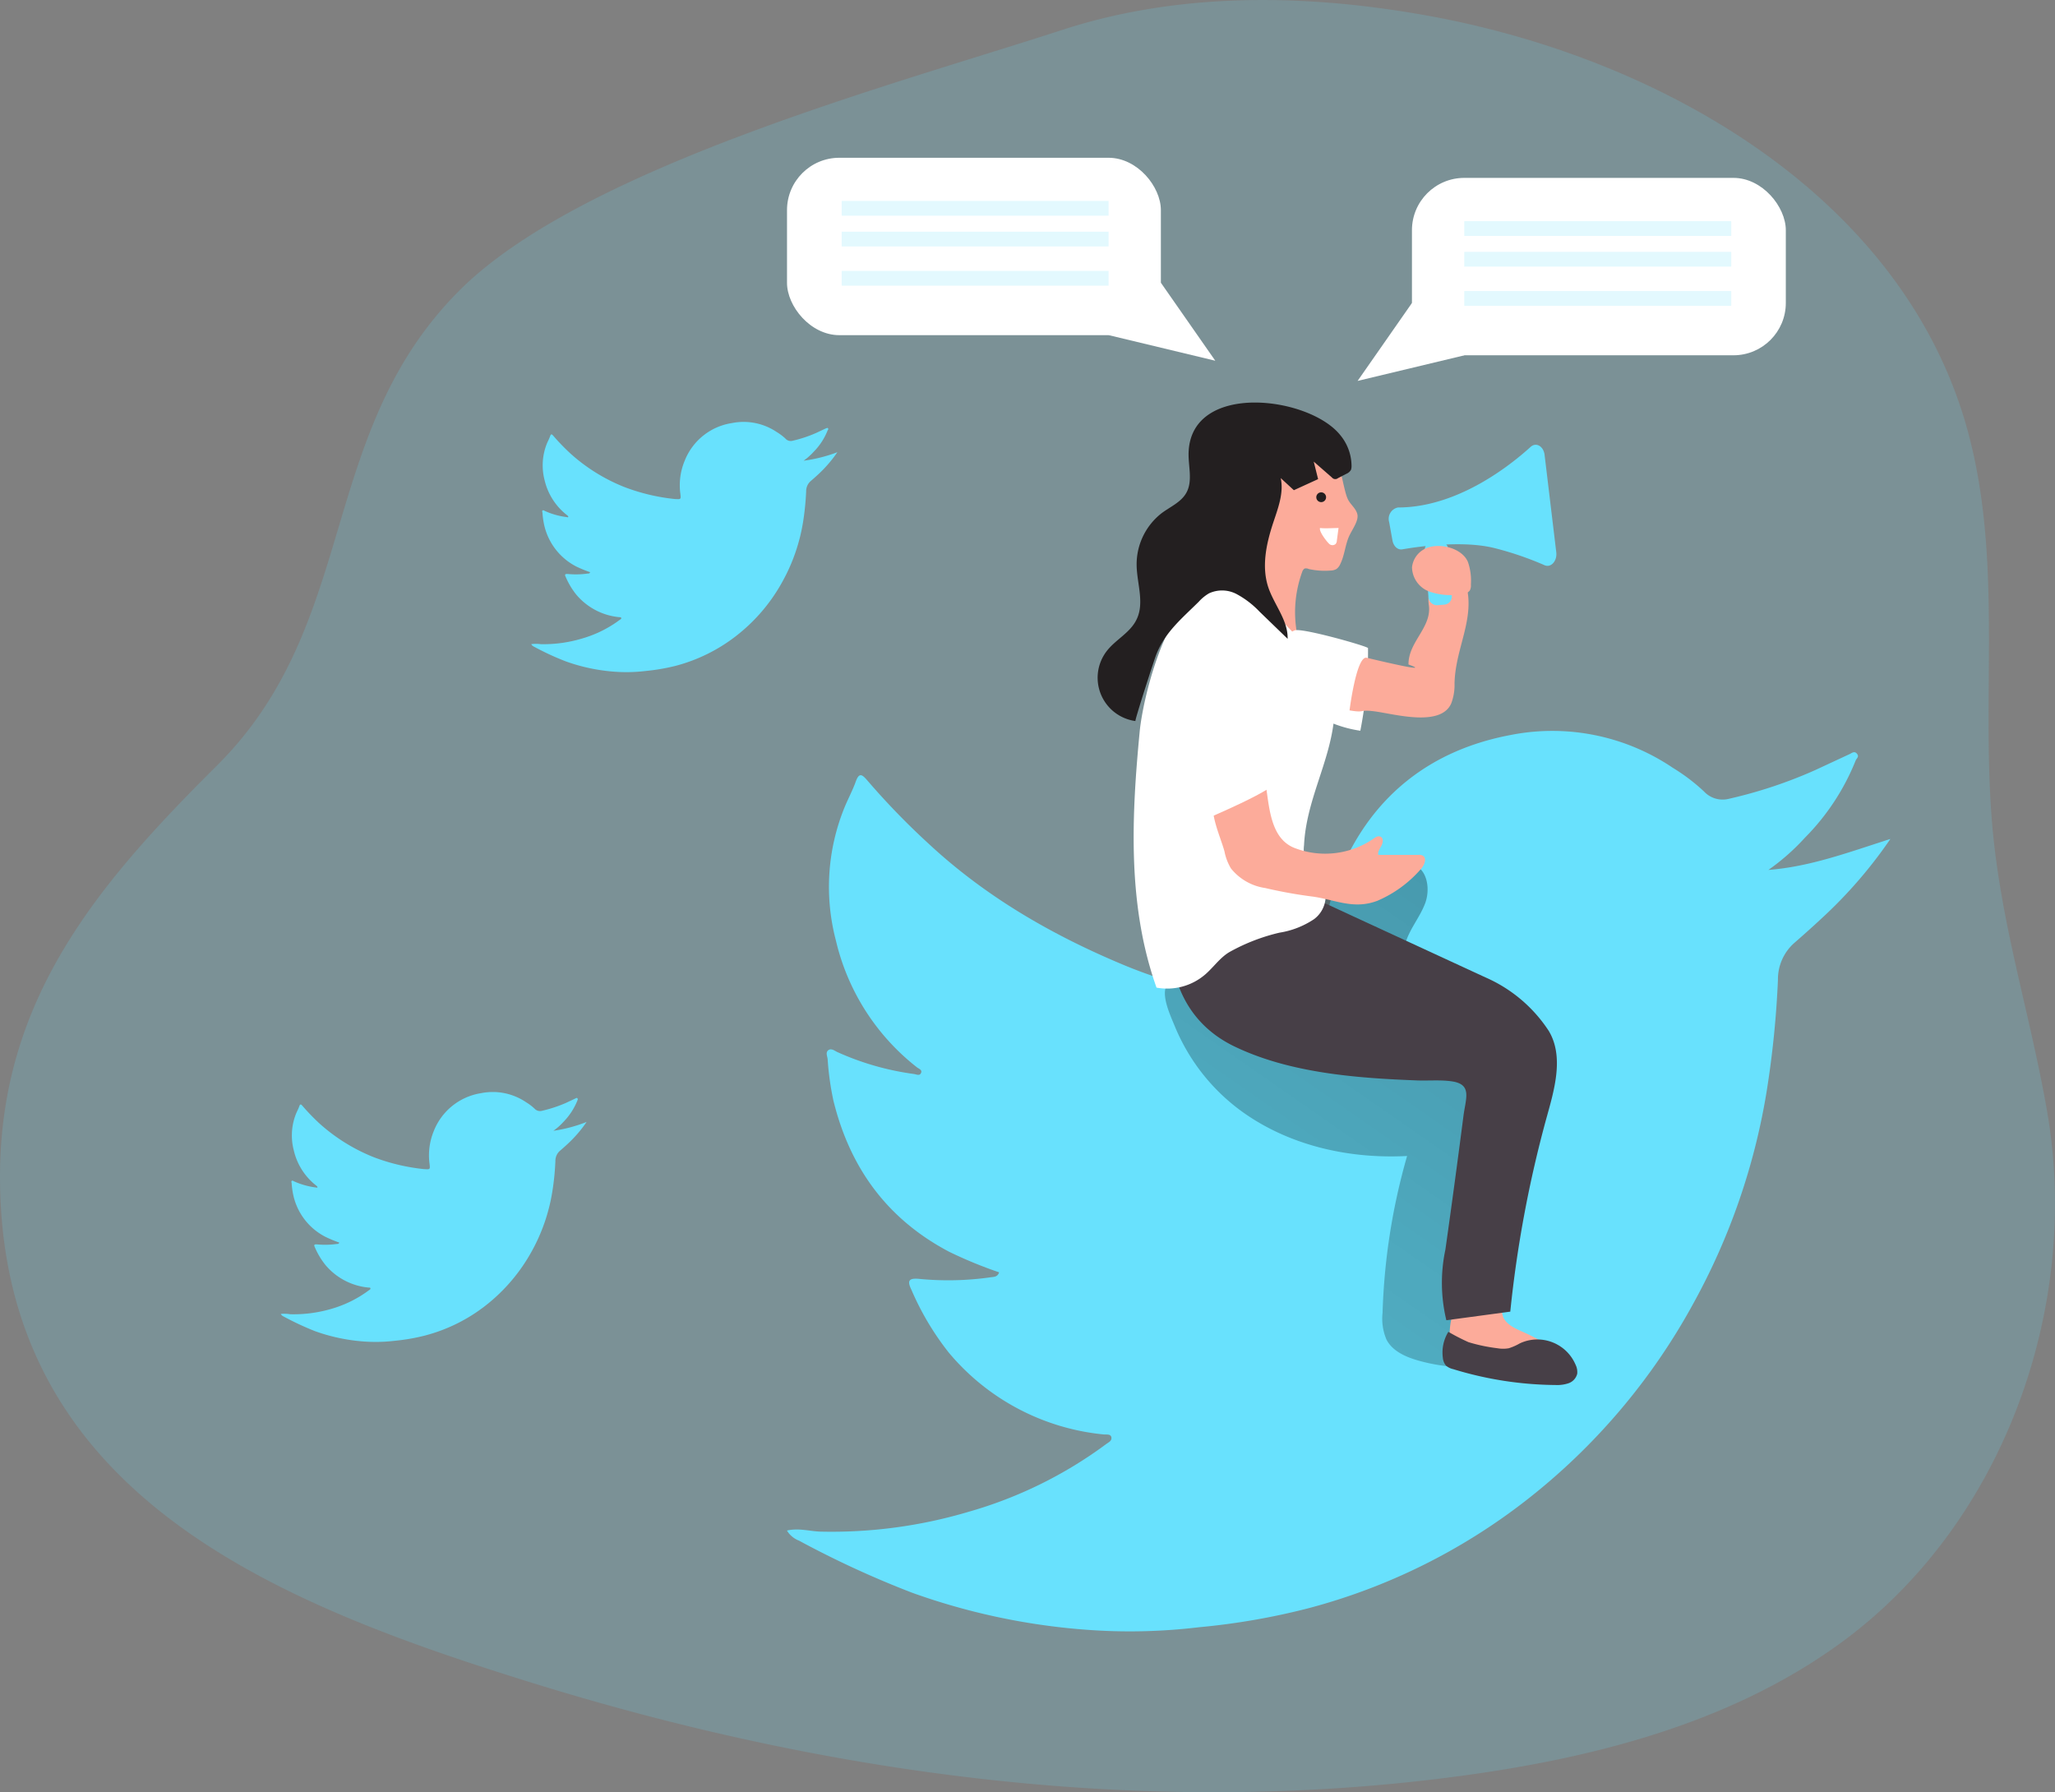 <svg id="Layer_1" data-name="Layer 1" xmlns="http://www.w3.org/2000/svg" xmlns:xlink="http://www.w3.org/1999/xlink" viewBox="0 0 339.19 295.8"><rect x="0" y="0" width="339.19" height="295.8" fill="#808080" stroke="none"/><defs><linearGradient id="linear-gradient" x1="316.15" y1="237.35" x2="114.66" y2="-51.92" gradientTransform="matrix(1, 0, 0, -1, 0, 352)" gradientUnits="userSpaceOnUse"><stop offset="0.01"/><stop offset="0.08" stop-opacity="0.69"/><stop offset="0.21" stop-opacity="0.32"/><stop offset="1" stop-opacity="0"/></linearGradient></defs><title>4</title><path d="M211,28.72a96.12,96.12,0,0,0-12.61,3.17C171.05,40.81,119.09,54.58,98.82,75c-23.5,23.65-16.25,54.77-39.89,78.28-19.55,19.45-35.86,38.48-35.82,68,.08,52,45,70.07,87,83.16C159.87,320,212.78,327.08,264.67,320c22-3,44.22-8.78,62.17-21.82,26.85-19.5,39.76-55.31,34.18-87.68-2.83-16.43-7.79-31.28-9.14-48.16-1.76-22,1.95-44.58-4.5-66.09-11.25-37.47-50.62-60-89.15-66.82C242.66,26.66,226.5,25.9,211,28.72Z" transform="translate(-23.11 -26.94)" fill="#68e1fd" opacity="0.18" style="isolation:isolate"/><g id="BafEv0"><path d="M335.13,165.41a76.11,76.11,0,0,1-11.37,13.13c-1.48,1.38-3,2.74-4.52,4.06a8,8,0,0,0-2.67,6.08,159.7,159.7,0,0,1-1.8,18A108.48,108.48,0,0,1,302.65,242a104.77,104.77,0,0,1-27.84,32.73,100,100,0,0,1-35.72,17.65A114.49,114.49,0,0,1,221,295.52a95.74,95.74,0,0,1-18.77.4,108.81,108.81,0,0,1-28.58-6.1A160.37,160.37,0,0,1,155,281.23a4,4,0,0,1-2-1.67c2-.46,3.8.14,5.64.18A79.37,79.37,0,0,0,183,276.46a70.48,70.48,0,0,0,22.66-11.15c.41-.31,1-.54.89-1.14s-.86-.42-1.35-.48a38.14,38.14,0,0,1-25.47-13.48,45.59,45.59,0,0,1-6.18-10.38c-.62-1.28-.68-2,1.26-1.81a49.5,49.5,0,0,0,11.73-.25c.54-.09,1.21,0,1.48-.83a71.3,71.3,0,0,1-8.24-3.39c-10.22-5.38-16.4-13.85-19.12-25a46.72,46.72,0,0,1-.94-6.77c-.05-.52-.37-1.1.08-1.48s1,0,1.44.25A45.4,45.4,0,0,0,174,204.21c.38.07.85.3,1.08-.08.35-.57-.25-.76-.59-1a37.4,37.4,0,0,1-13.42-21,34.73,34.73,0,0,1,1.42-21.89c.59-1.44,1.34-2.83,1.87-4.3s1-1.23,1.82-.29a122.52,122.52,0,0,0,10.21,10.55c9.37,8.71,20.23,15,32,19.93,9.74,4.09,20,6,30.33,7.31h.39c3.07.22,3.06.05,2.69-3.08a38.28,38.28,0,0,1,2.61-19.76c5.31-12.47,15-19.89,28-22.34a35.5,35.5,0,0,1,26.81,5.41,31.34,31.34,0,0,1,5.13,3.89,4.21,4.21,0,0,0,4.14,1.22,76.32,76.32,0,0,0,14.2-4.72l5.68-2.64c.39-.18.82-.58,1.23-.09s0,.74-.18,1.08A38.24,38.24,0,0,1,321,165.23a36.38,36.38,0,0,1-6,5.29C321.85,170,328.19,167.63,335.13,165.41Z" transform="translate(-23.11 -26.94)" fill="#68e1fd"/></g><path d="M229.18,211.15c7.62,5.07,17,7.07,26.18,6.59a105.09,105.09,0,0,0-4.05,25.89,8.81,8.81,0,0,0,.65,4.42c1,1.91,3.17,2.86,5.24,3.45a29.54,29.54,0,0,0,11.34.93,160,160,0,0,1-2.66-21.92c-.17-6,.33-12,.49-18,.06-2.56.56-5.88,0-8.38-.56-2.34-3.31-3.86-5-5.49a22.61,22.61,0,0,1-5.9-9.5,11.49,11.49,0,0,1-.45-6.28c.63-2.46,2.43-4.45,3.32-6.83s.35-5.75-2.1-6.42c-1.88-.52-4.16.77-5.7-.41-.55-.43-.88-1.11-1.46-1.5a2.7,2.7,0,0,0-3.3.6,10.43,10.43,0,0,0-1.85,3.11,26.49,26.49,0,0,1-10.57,10.85,48.66,48.66,0,0,1-8.9,4c-2.32.82-6,1-8,2.36-2.27,1.52-.4,5.37.61,7.83A32.76,32.76,0,0,0,229.18,211.15Z" transform="translate(-23.11 -26.94)" fill="url(#linear-gradient)"/><path d="M263,250a2,2,0,0,0,.87.6c4.81,2.13,10.25,2.2,15.52,2.23a2,2,0,0,0,1-.17,1.41,1.41,0,0,0,.42-1.8,3.75,3.75,0,0,0-1.44-1.41,32.65,32.65,0,0,0-4.82-2.64c-1.32-.59-2.82-1.22-3.36-2.56a10.4,10.4,0,0,1-.37-2.15c-.5-3.08-5.35-1.57-7,0C262.37,243.51,261.88,248.45,263,250Z" transform="translate(-23.11 -26.94)" fill="#fcab9a"/><path d="M216.56,177.82s-3,15.36,10.22,21.8c9.18,4.45,20.28,5.27,30.32,5.65,1.76.06,3.74-.11,5.51.13,3.49.45,2.48,2.66,2.07,5.59q-1.43,11.12-3,22.21a26.33,26.33,0,0,0,.16,11.65l10.55-1.42a196,196,0,0,1,5.95-31.87c1.25-4.52,3-10.15.4-14.47a23.88,23.88,0,0,0-10.45-8.83L241.75,176Z" transform="translate(-23.11 -26.94)" fill="#473f47"/><path d="M245.55,109.26c.39.92,1.37,1.56,1.6,2.56s-.68,2.25-1.25,3.39c-.76,1.51-.81,3.31-1.58,4.85a1.93,1.93,0,0,1-.67.83,2.17,2.17,0,0,1-.9.22,12.24,12.24,0,0,1-3.62-.25,1,1,0,0,0-.69-.08,1,1,0,0,0-.4.57,19.41,19.41,0,0,0-1,9.19c.14,1,.26,2.26-.56,2.87a1.73,1.73,0,0,1-1,.35c-2.36.27-4.34-1.71-5.67-3.67a26.78,26.78,0,0,1-2.82-5.67,5.22,5.22,0,0,1-.39-1.83,5.8,5.8,0,0,1,.56-2.12,39.11,39.11,0,0,0,2.16-7.49c.6-3.27.86-6.73,2.44-9.63a5.26,5.26,0,0,1,2.33-2.31,6.62,6.62,0,0,1,3.56-.13,9.51,9.51,0,0,1,6.39,3C244.49,104.59,245,108.11,245.55,109.26Z" transform="translate(-23.11 -26.94)" fill="#fcab9a"/><path d="M248.91,133.91a67.84,67.84,0,0,1-1.27,13.64,20.27,20.27,0,0,1-9.66-4.18,9.13,9.13,0,0,1-2.16-2.31c-1.22-2-1.9-9.05,1-10.08C238.05,130.54,248.91,133.63,248.91,133.91Z" transform="translate(-23.11 -26.94)" fill="#fff"/><path d="M240,178.65a14.25,14.25,0,0,1-5.71,2.23A31.7,31.7,0,0,0,226,184.1c-1.56.94-2.61,2.52-4,3.71a9.64,9.64,0,0,1-8,2.14c-.14-.39-.27-.78-.4-1.17-4.38-13.21-3.69-27.4-2.38-41.06.61-6.45,5.69-27.11,15.43-24.71,0,0,9.22,6.37,11.69,10.73,2.25,4,5.52,7.26,4.92,12.24-.8,7-4.55,13.15-4.91,20.45a6.47,6.47,0,0,0,.38,3.11c.67,1.42,2.24,2.26,2.9,3.67A4.75,4.75,0,0,1,240,178.65Z" transform="translate(-23.11 -26.94)" fill="#fff"/><path d="M225.22,167.48a8.75,8.75,0,0,0,1.06,2.79,8.87,8.87,0,0,0,5.66,3.24,76.36,76.36,0,0,0,7.66,1.39c3.82.49,6.88,2.23,10.87.71a19.85,19.85,0,0,0,7.12-5.18c.61-.65,1.13-1.88.32-2.28a1.36,1.36,0,0,0-.66-.11h-6.64c-.13-.53.25-1,.51-1.51s.37-1.2-.1-1.46-.89.08-1.27.34a14.07,14.07,0,0,1-12.89,1.52c-3.91-1.47-4.21-6.34-4.77-10.06a3,3,0,0,0-1.24-2.35,2.49,2.49,0,0,0-1.93.09,9.39,9.39,0,0,0-5.37,4.29C222.62,161,224.61,165.18,225.22,167.48Z" transform="translate(-23.11 -26.94)" fill="#fcab9a"/><path d="M228.86,136.46s4.08,17.65,5.14,19-13.12,7.19-13.12,7.19-6.52-17.5-5.21-24.55S224.85,129.14,228.86,136.46Z" transform="translate(-23.11 -26.94)" fill="#fff"/><path d="M246.19,103.91a1.7,1.7,0,0,1-.1.59,1.6,1.6,0,0,1-.79.66l-1.35.7a.71.71,0,0,1-1-.11l-3-2.62.72,2.89-4,1.83-2.17-2c.53,2.44-.43,4.93-1.22,7.31-1.16,3.5-2,7.34-.79,10.84,1,2.85,3.23,5.37,3.15,8.38L231,127.89a15,15,0,0,0-3.75-2.88,5.13,5.13,0,0,0-4.58-.14,7.09,7.09,0,0,0-1.7,1.39c-2.82,2.79-5.54,5-7,8.69-.36.89-3.62,11-3.45,11a7.21,7.21,0,0,1-4.72-11.57c1.47-1.9,3.87-3,4.92-5.22,1.3-2.68.08-5.83,0-8.81a10.7,10.7,0,0,1,4.14-8.72c1.42-1.06,3.2-1.8,4.06-3.35,1.12-2,.27-4.48.38-6.78.53-11.55,19.82-9.17,25-2.78A8.06,8.06,0,0,1,246.19,103.91Z" transform="translate(-23.11 -26.94)" fill="#231f20"/><path d="M244.07,114.09c-.89,0-2.19.1-3.08,0-.23.58,1.28,2.47,1.59,2.68a.79.79,0,0,0,1-.06,1,1,0,0,0,.19-.59l.28-2.07" transform="translate(-23.11 -26.94)" fill="#fff"/><circle cx="218.07" cy="82.07" r="0.81" fill="#231f20"/><path d="M245.86,144.19c2.7.46,1.41-.18,4.13.16,3.28.43,10.93,2.65,12.66-1.32a8.69,8.69,0,0,0,.54-3.31c.13-5.83,3.44-10.64,1.91-16.26a3,3,0,0,0-.45-1,2.2,2.2,0,0,0-1.11-.71c-3.25-1-5,2.23-4.6,5,.57,3.73-3.39,6.09-3.35,9.87,0,0,5.16,1.76-6.88-1.11C247,135.06,245.86,144.19,245.86,144.19Z" transform="translate(-23.11 -26.94)" fill="#fcab9a"/><rect x="258.58" y="116.28" width="3.86" height="10.53" rx="1.34" transform="translate(-31.88 -6.04) rotate(-4.52)" fill="#68e1fd"/><path d="M258.61,117.39a3.84,3.84,0,0,0-2.44,3.2,4.37,4.37,0,0,0,2.89,4,10.89,10.89,0,0,0,5.22.44,1.8,1.8,0,0,0,1.42-.61,1.75,1.75,0,0,0,.19-1,9.46,9.46,0,0,0-.49-3.73C264.43,117.4,260.82,116.51,258.61,117.39Z" transform="translate(-23.11 -26.94)" fill="#fcab9a"/><path d="M252.4,113.12l.54,3c.18,1,.88,1.62,1.63,1.49,2.94-.51,10.15-1.5,15.28-.19a52.89,52.89,0,0,1,8.2,2.81c1.06.47,2.11-.71,1.93-2.15L278.05,102c-.17-1.41-1.4-2.12-2.3-1.3-3.7,3.36-12.28,10-21.89,10A1.91,1.91,0,0,0,252.4,113.12Z" transform="translate(-23.11 -26.94)" fill="#68e1fd"/><g id="BafEv0-2"><path d="M161.32,101.58a21.52,21.52,0,0,1-3.15,3.65c-.41.38-.83.76-1.26,1.12a2.23,2.23,0,0,0-.74,1.69,44.32,44.32,0,0,1-.5,5,30.15,30.15,0,0,1-3.36,9.8,29,29,0,0,1-7.73,9.09,27.76,27.76,0,0,1-9.92,4.9,33.71,33.71,0,0,1-5,.86,26.68,26.68,0,0,1-5.21.11,30.33,30.33,0,0,1-7.93-1.69,44.17,44.17,0,0,1-5.18-2.39,1.13,1.13,0,0,1-.55-.46,5.9,5.9,0,0,1,1.57,0,22,22,0,0,0,6.75-.91,19.25,19.25,0,0,0,6.29-3.1c.12-.08.29-.15.25-.31s-.24-.12-.38-.14a10.56,10.56,0,0,1-7.06-3.74,12.55,12.55,0,0,1-1.72-2.88c-.17-.36-.19-.54.35-.5a14.14,14.14,0,0,0,3.25-.07c.15,0,.34,0,.42-.23a20.77,20.77,0,0,1-2.29-.94,10.21,10.21,0,0,1-5.31-6.94,13.28,13.28,0,0,1-.26-1.88c0-.14-.1-.3,0-.41s.28,0,.4.07a12.46,12.46,0,0,0,3.54,1c.11,0,.23.09.3,0s-.07-.21-.16-.29A10.28,10.28,0,0,1,113,106.2a9.67,9.67,0,0,1,.39-6.08c.17-.4.38-.78.52-1.19s.29-.34.51-.08a35.59,35.59,0,0,0,2.83,2.93,29.57,29.57,0,0,0,8.88,5.53,32.51,32.51,0,0,0,8.42,2h.11c.85.06.85,0,.75-.86a10.49,10.49,0,0,1,.72-5.48,10,10,0,0,1,7.78-6.2,9.8,9.8,0,0,1,7.44,1.5,8.31,8.31,0,0,1,1.42,1.08,1.15,1.15,0,0,0,1.15.34,21.18,21.18,0,0,0,3.94-1.31l1.58-.74c.11,0,.23-.16.34,0s0,.2-.05.3a10.53,10.53,0,0,1-2.32,3.57,10.1,10.1,0,0,1-1.66,1.47A25,25,0,0,0,161.32,101.58Z" transform="translate(-23.11 -26.94)" fill="#68e1fd"/></g><g id="BafEv0-3"><path d="M119.93,212.12a21.08,21.08,0,0,1-3.15,3.65c-.41.38-.83.76-1.26,1.12a2.23,2.23,0,0,0-.74,1.69,41.91,41.91,0,0,1-.5,5,30,30,0,0,1-3.36,9.81,29.27,29.27,0,0,1-7.73,9.09,27.58,27.58,0,0,1-9.92,4.89,32.48,32.48,0,0,1-5,.87,26.68,26.68,0,0,1-5.21.11,30.33,30.33,0,0,1-7.93-1.69A47.54,47.54,0,0,1,70,244.27a1.13,1.13,0,0,1-.55-.46,5.9,5.9,0,0,1,1.57.05A22.22,22.22,0,0,0,77.7,243,19.25,19.25,0,0,0,84,239.9c.12-.09.29-.15.25-.32s-.24-.11-.38-.13a10.56,10.56,0,0,1-7.06-3.74,12.55,12.55,0,0,1-1.72-2.88c-.17-.36-.19-.54.35-.5a14.21,14.21,0,0,0,3.26-.07c.14,0,.33,0,.41-.23a20.83,20.83,0,0,1-2.29-.95,10.17,10.17,0,0,1-5.31-6.93,13.28,13.28,0,0,1-.26-1.88c0-.14-.1-.3,0-.41s.28,0,.4.07a12.89,12.89,0,0,0,3.54,1c.11,0,.23.08.3,0s-.07-.21-.16-.29a10.3,10.3,0,0,1-3.73-5.84,9.67,9.67,0,0,1,.39-6.08c.17-.4.38-.78.52-1.19s.29-.34.51-.08a35.59,35.59,0,0,0,2.83,2.93,30,30,0,0,0,8.88,5.53,32.51,32.51,0,0,0,8.42,2h.11c.85.06.85,0,.75-.86a10.59,10.59,0,0,1,.72-5.48,10.06,10.06,0,0,1,7.78-6.2,9.8,9.8,0,0,1,7.44,1.5,8.31,8.31,0,0,1,1.42,1.08,1.2,1.2,0,0,0,1.15.34,22.55,22.55,0,0,0,4-1.31l1.57-.74c.11-.05.23-.16.34,0s0,.2,0,.3a10.84,10.84,0,0,1-2.32,3.57,10.1,10.1,0,0,1-1.66,1.47A24.32,24.32,0,0,0,119.93,212.12Z" transform="translate(-23.11 -26.94)" fill="#68e1fd"/></g><path d="M262.17,246.76a6.52,6.52,0,0,0-.91,4.29,2.31,2.31,0,0,0,.53,1.3,2.76,2.76,0,0,0,1.18.57,59,59,0,0,0,16.89,2.62,5.91,5.91,0,0,0,2.17-.3,2.23,2.23,0,0,0,1.41-1.56,2.72,2.72,0,0,0-.26-1.46,6.85,6.85,0,0,0-9-3.65l-.22.1a9.15,9.15,0,0,1-1.81.8,5.4,5.4,0,0,1-1.88,0,27.7,27.7,0,0,1-4.77-1A35.51,35.51,0,0,1,262.17,246.76Z" transform="translate(-23.11 -26.94)" fill="#473f47"/><rect x="233.05" y="29.36" width="61.71" height="29.28" rx="8.64" fill="#fff"/><polygon points="233.05 50.01 224.08 62.87 241.69 58.65 233.05 50.01" fill="#fff"/><rect x="241.69" y="36.5" width="44.06" height="2.44" fill="#68e1fd" opacity="0.18" style="isolation:isolate"/><rect x="241.69" y="41.57" width="44.06" height="2.44" fill="#68e1fd" opacity="0.18" style="isolation:isolate"/><rect x="241.69" y="48.04" width="44.06" height="2.44" fill="#68e1fd" opacity="0.18" style="isolation:isolate"/><rect x="129.9" y="26.04" width="61.71" height="29.28" rx="8.64" fill="#fff"/><polygon points="191.62 46.68 200.59 59.54 182.98 55.31 191.62 46.68" fill="#fff"/><rect x="138.92" y="33.16" width="44.06" height="2.44" fill="#68e1fd" opacity="0.18" style="isolation:isolate"/><rect x="138.92" y="38.24" width="44.06" height="2.44" fill="#68e1fd" opacity="0.18" style="isolation:isolate"/><rect x="138.92" y="44.71" width="44.06" height="2.44" fill="#68e1fd" opacity="0.18" style="isolation:isolate"/></svg>